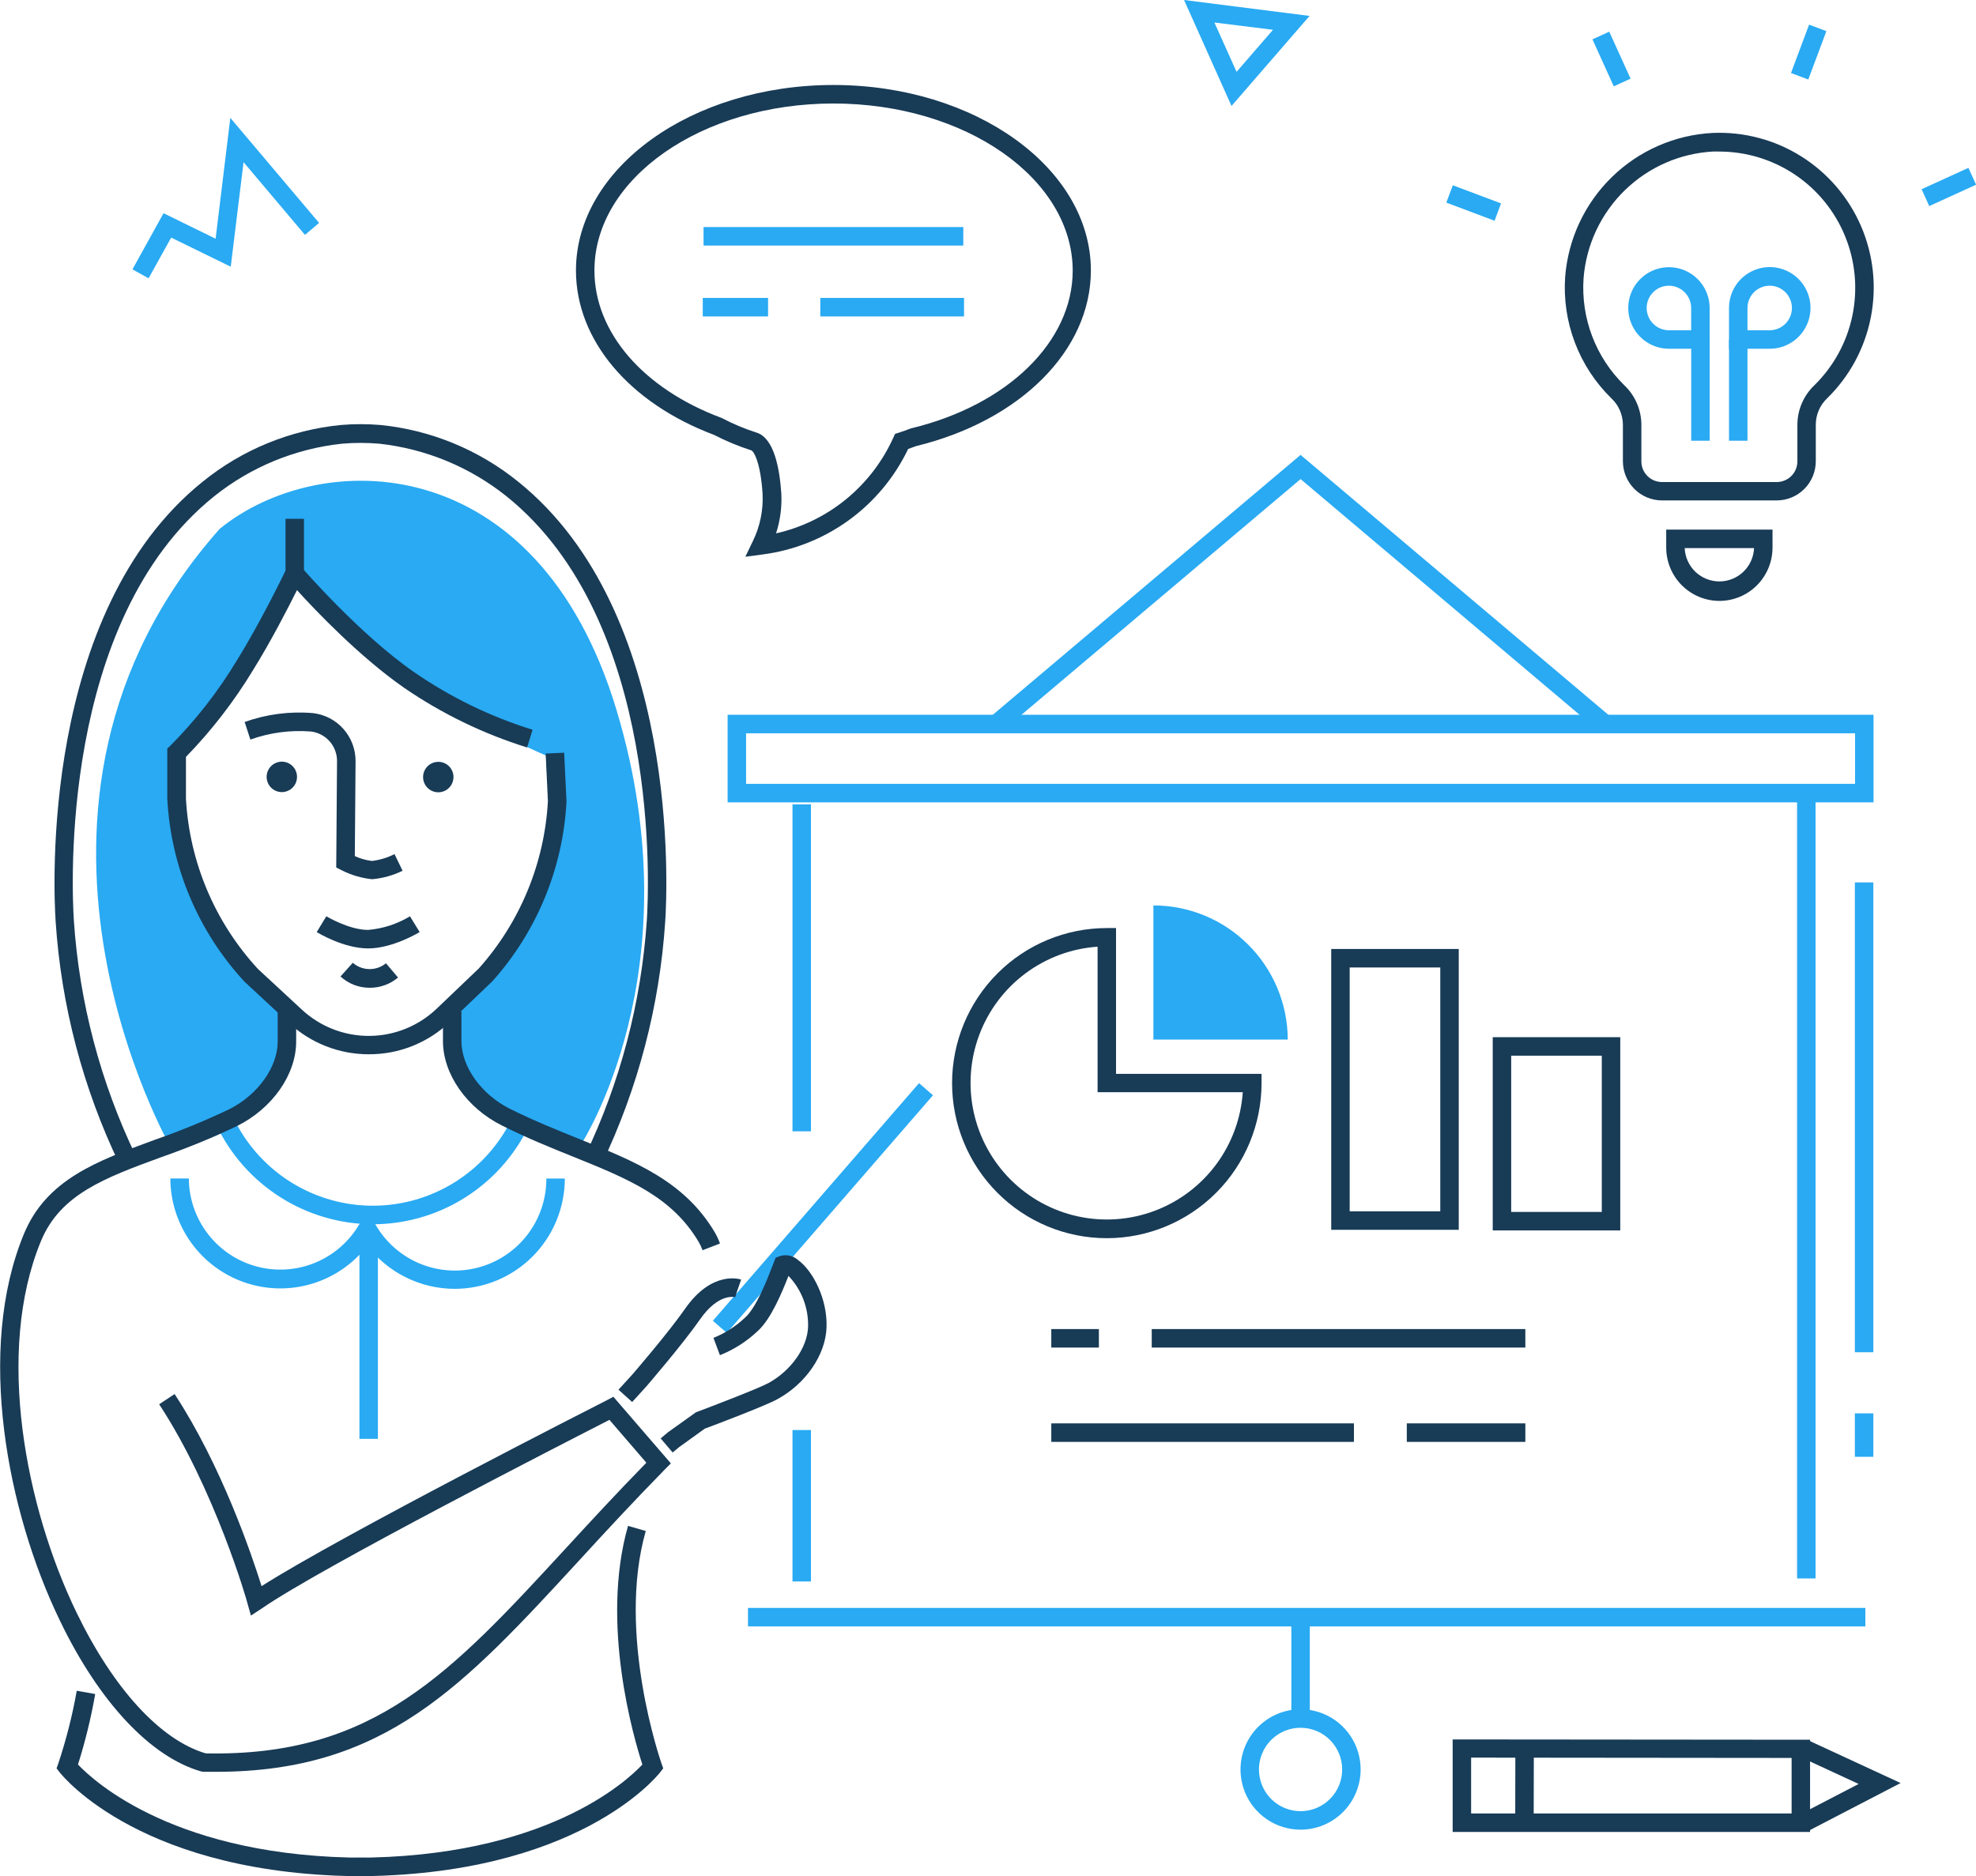 <svg width="179" height="170" viewBox="0 0 179 170" fill="none" xmlns="http://www.w3.org/2000/svg">
<g clip-path="url(#clip0)">
<path d="M15.562 104.136C15.562 104.136 -2.442 73.079 19.905 47.913C29.01 40.508 48.669 40.508 55.844 64.316C63.02 88.124 52.532 103.862 52.532 103.862C52.532 103.862 41.22 101.627 40.947 91.969C40.947 91.969 48.947 85.609 50.051 77.863L49.449 68.452C49.449 68.452 32.322 61.186 26.802 52.367C26.802 52.367 20.769 62.718 16.08 68.524C16.08 68.524 15.328 84.173 25.904 91.6C25.904 91.584 27.978 101.649 15.562 104.136Z" fill="#29AAF3"/>
<path d="M111.559 9.602L107.261 0L118.629 1.442L111.559 9.602ZM110.009 2.04L112.017 6.511L115.317 2.699L110.009 2.04Z" fill="#29AAF3"/>
<path d="M13.46 25.217L11.999 24.406L14.815 19.32L19.532 21.629L20.864 10.68L28.904 20.198L27.627 21.282L22.063 14.693L20.903 24.166L15.506 21.528L13.46 25.217Z" fill="#29AAF3"/>
<path d="M90.729 66.289L89.653 65.003L117.815 41.217L145.977 65.003L144.895 66.289L117.815 43.408L90.729 66.289Z" fill="#29AAF3"/>
<path d="M83.253 98.14L64.576 119.669L65.838 120.77L84.515 99.24L83.253 98.14Z" fill="#29AAF3"/>
<path d="M41.169 116.778C39.642 116.773 38.137 116.418 36.769 115.74C35.4 115.062 34.205 114.078 33.274 112.866C32.003 114.511 30.252 115.717 28.264 116.316C26.276 116.915 24.151 116.877 22.186 116.206C20.221 115.536 18.514 114.267 17.303 112.577C16.092 110.887 15.438 108.86 15.433 106.78H17.105C17.117 108.6 17.725 110.366 18.835 111.806C19.945 113.247 21.497 114.282 23.251 114.753C25.005 115.224 26.865 115.105 28.544 114.413C30.224 113.722 31.631 112.497 32.549 110.926L33.274 109.675L33.999 110.926C34.906 112.522 36.314 113.771 38.003 114.479C39.693 115.188 41.569 115.315 43.338 114.842C45.108 114.369 46.672 113.322 47.785 111.865C48.898 110.407 49.499 108.621 49.493 106.785H51.166C51.164 108.099 50.904 109.4 50.401 110.614C49.898 111.827 49.161 112.93 48.233 113.858C47.304 114.786 46.203 115.521 44.991 116.022C43.779 116.523 42.48 116.78 41.169 116.778Z" fill="#29AAF3"/>
<path d="M33.776 110.926C30.811 110.916 27.908 110.069 25.401 108.48C22.894 106.891 20.885 104.626 19.604 101.945L21.114 101.224C22.221 103.559 23.948 105.543 26.107 106.957C28.266 108.372 30.772 109.161 33.349 109.24C35.927 109.319 38.477 108.683 40.717 107.403C42.957 106.123 44.802 104.248 46.048 101.984L47.509 102.795C46.153 105.256 44.164 107.309 41.749 108.739C39.334 110.169 36.581 110.924 33.776 110.926Z" fill="#29AAF3"/>
<path d="M117.815 165.78C116.738 165.78 115.686 165.461 114.791 164.861C113.897 164.262 113.199 163.41 112.787 162.413C112.375 161.416 112.268 160.32 112.478 159.262C112.688 158.204 113.206 157.232 113.967 156.469C114.728 155.706 115.698 155.186 116.753 154.976C117.809 154.765 118.903 154.873 119.897 155.286C120.891 155.699 121.741 156.398 122.339 157.295C122.937 158.192 123.256 159.247 123.256 160.326C123.255 161.772 122.681 163.159 121.661 164.181C120.641 165.204 119.257 165.779 117.815 165.78ZM117.815 156.548C117.069 156.548 116.341 156.769 115.721 157.184C115.101 157.6 114.618 158.19 114.333 158.88C114.047 159.57 113.973 160.33 114.118 161.063C114.264 161.796 114.622 162.469 115.15 162.997C115.677 163.526 116.348 163.885 117.079 164.031C117.811 164.177 118.568 164.102 119.257 163.816C119.946 163.53 120.534 163.046 120.948 162.425C121.363 161.803 121.584 161.073 121.584 160.326C121.584 159.324 121.187 158.363 120.48 157.654C119.773 156.946 118.814 156.548 117.815 156.548Z" fill="#29AAF3"/>
<path d="M169.717 72.699H65.913V64.763H169.717V72.699ZM67.586 71.022H168.044V66.44H67.586V71.022Z" fill="#29AAF3"/>
<path d="M73.463 72.883H71.79V102.504H73.463V72.883Z" fill="#29AAF3"/>
<path d="M73.463 129.571H71.79V143.291H73.463V129.571Z" fill="#29AAF3"/>
<path d="M164.465 72.325H162.792V143.017H164.465V72.325Z" fill="#29AAF3"/>
<path d="M169.7 128.062H168.027V131.996H169.7V128.062Z" fill="#29AAF3"/>
<path d="M169.7 79.953H168.027V122.523H169.7V79.953Z" fill="#29AAF3"/>
<path d="M118.651 147.142H116.979V155.709H118.651V147.142Z" fill="#29AAF3"/>
<path d="M99.544 120.422H95.234V122.098H99.544V120.422Z" fill="#183B56"/>
<path d="M138.176 120.422H104.333V122.098H138.176V120.422Z" fill="#183B56"/>
<path d="M122.649 128.967H95.234V130.644H122.649V128.967Z" fill="#183B56"/>
<path d="M138.177 128.967H127.438V130.644H138.177V128.967Z" fill="#183B56"/>
<path d="M116.656 94.194C116.644 90.966 115.356 87.874 113.075 85.596C110.794 83.317 107.705 82.038 104.484 82.038V94.194H116.656Z" fill="#29AAF3"/>
<path d="M100.263 112.189C96.545 112.189 92.98 110.709 90.352 108.074C87.723 105.439 86.246 101.866 86.246 98.139C86.246 94.413 87.723 90.839 90.352 88.204C92.98 85.569 96.545 84.089 100.263 84.089H101.099V97.301H114.28V98.139C114.277 101.865 112.799 105.437 110.171 108.071C107.543 110.705 103.979 112.187 100.263 112.189ZM99.427 85.777C97.062 85.938 94.793 86.778 92.892 88.197C90.991 89.615 89.537 91.553 88.705 93.777C87.873 96.002 87.697 98.419 88.199 100.741C88.701 103.063 89.859 105.191 91.535 106.871C93.211 108.551 95.334 109.712 97.65 110.215C99.966 110.718 102.378 110.542 104.598 109.708C106.817 108.873 108.75 107.416 110.165 105.511C111.58 103.605 112.418 101.331 112.579 98.961H99.427V85.777Z" fill="#183B56"/>
<path d="M146.774 111.485H135.222V93.976H146.774V111.485ZM136.894 109.809H145.101V95.652H136.894V109.809Z" fill="#183B56"/>
<path d="M132.144 111.429H120.592V85.984H132.144V111.429ZM122.264 109.753H130.471V87.66H122.264V109.753Z" fill="#183B56"/>
<path d="M10.816 105.477C7.507 98.586 5.546 91.123 5.04 83.491C4.851 80.663 3.652 55.48 18.355 43.648C21.938 40.744 26.291 38.957 30.877 38.507C32.068 38.406 33.265 38.406 34.456 38.507C39.03 38.965 43.371 40.752 46.945 43.648C61.648 55.48 60.449 80.663 60.26 83.491C59.757 91.118 57.806 98.578 54.511 105.472L52.972 104.779C56.185 98.078 58.092 90.825 58.593 83.407C58.771 80.663 59.942 56.279 45.897 44.979C42.577 42.319 38.57 40.662 34.345 40.2C33.232 40.106 32.113 40.106 31 40.2C26.753 40.648 22.722 42.306 19.386 44.979C5.341 56.279 6.512 80.663 6.691 83.407C7.188 90.827 9.102 98.082 12.327 104.779L10.816 105.477Z" fill="#183B56"/>
<path d="M32.103 170V168.323C49.254 168.323 56.697 161.471 58.191 159.879C57.427 157.526 54.355 147.114 56.892 138.256L58.498 138.719C55.827 148.047 59.886 159.677 59.925 159.789L60.081 160.225L59.797 160.588C59.496 160.974 52.209 170 32.103 170Z" fill="#183B56"/>
<path d="M33.102 170C12.997 170 5.709 160.974 5.408 160.589L5.124 160.225L5.28 159.789C5.997 157.635 6.557 155.431 6.953 153.195L8.625 153.491C8.246 155.652 7.725 157.786 7.064 159.879C8.564 161.46 16.063 168.323 33.152 168.323L33.102 170Z" fill="#183B56"/>
<path d="M168.976 145.689H67.759V147.365H168.976V145.689Z" fill="#29AAF3"/>
<path d="M33.392 95.524C30.723 95.525 28.153 94.517 26.194 92.701L22.157 88.957C17.955 84.419 15.477 78.546 15.154 72.364V67.82L15.422 67.574C17.761 65.224 19.806 62.596 21.51 59.75C23.696 56.223 25.904 51.629 25.926 51.579L26.484 50.428L27.314 51.4C27.37 51.456 32.522 57.436 37.512 60.901C40.806 63.174 44.425 64.934 48.245 66.121L47.748 67.725C43.778 66.489 40.015 64.662 36.586 62.304C32.578 59.51 28.591 55.335 26.902 53.468C26.099 55.083 24.521 58.146 22.949 60.672C21.221 63.532 19.172 66.186 16.844 68.58V72.353C17.157 78.11 19.469 83.576 23.378 87.806L27.348 91.483C29.014 93.028 31.205 93.878 33.474 93.86C35.744 93.843 37.922 92.959 39.564 91.388L43.383 87.739C47.12 83.547 49.324 78.206 49.633 72.593L49.432 68.278L51.105 68.2L51.317 72.599V72.638C50.998 78.659 48.638 84.391 44.626 88.884L44.582 88.929L40.74 92.601C38.762 94.494 36.127 95.542 33.392 95.524Z" fill="#183B56"/>
<path d="M33.709 79.663C32.736 79.563 31.791 79.282 30.921 78.836L30.458 78.601L30.531 68.971C30.536 68.307 30.296 67.664 29.857 67.166C29.417 66.669 28.809 66.352 28.15 66.278C26.296 66.133 24.432 66.382 22.681 67.01L22.162 65.417C24.14 64.71 26.247 64.435 28.34 64.612C29.415 64.731 30.407 65.248 31.122 66.062C31.838 66.875 32.225 67.926 32.209 69.01L32.142 77.567C32.636 77.797 33.163 77.946 33.703 78.008C34.412 77.921 35.101 77.711 35.738 77.388L36.469 78.897C35.603 79.319 34.668 79.578 33.709 79.663Z" fill="#183B56"/>
<path d="M33.486 89.499C32.509 89.502 31.566 89.137 30.844 88.476L31.959 87.236C32.374 87.596 32.904 87.798 33.453 87.807C34.003 87.815 34.538 87.628 34.964 87.28L36.057 88.571C35.337 89.177 34.426 89.506 33.486 89.499Z" fill="#183B56"/>
<path d="M33.352 85.933C31.122 85.933 28.786 84.514 28.691 84.452L29.561 83.022C29.561 83.022 31.613 84.257 33.352 84.257C34.692 84.142 35.988 83.719 37.138 83.022L38.014 84.452C37.913 84.514 35.555 85.933 33.352 85.933Z" fill="#183B56"/>
<path d="M26.907 70.402C26.904 70.674 26.822 70.939 26.67 71.165C26.518 71.39 26.302 71.565 26.051 71.668C25.8 71.771 25.524 71.798 25.258 71.744C24.992 71.691 24.748 71.559 24.556 71.367C24.364 71.174 24.233 70.93 24.179 70.663C24.126 70.396 24.152 70.12 24.255 69.868C24.358 69.616 24.533 69.4 24.757 69.248C24.982 69.095 25.247 69.013 25.518 69.01C25.701 69.009 25.882 69.044 26.051 69.113C26.22 69.183 26.374 69.285 26.503 69.415C26.633 69.544 26.735 69.698 26.804 69.868C26.873 70.037 26.908 70.219 26.907 70.402Z" fill="#183B56"/>
<path d="M41.08 70.402C41.081 70.675 41.001 70.943 40.85 71.171C40.699 71.398 40.485 71.576 40.233 71.681C39.982 71.787 39.705 71.815 39.437 71.762C39.17 71.71 38.924 71.579 38.73 71.386C38.537 71.193 38.406 70.947 38.352 70.679C38.298 70.411 38.325 70.133 38.429 69.881C38.534 69.628 38.71 69.412 38.937 69.26C39.163 69.108 39.43 69.027 39.702 69.027C39.883 69.026 40.062 69.061 40.229 69.13C40.396 69.199 40.548 69.3 40.676 69.428C40.804 69.556 40.905 69.707 40.974 69.875C41.044 70.042 41.08 70.221 41.08 70.402Z" fill="#183B56"/>
<path d="M27.537 47.007H25.864V51.97H27.537V47.007Z" fill="#183B56"/>
<path d="M19.57 160.538H18.455L18.243 160.51C13.66 159.214 8.976 154.223 5.419 146.823C0.658 136.976 -2.191 122.328 2.169 111.798C4.209 106.875 8.748 105.209 14 103.281C16.294 102.485 18.542 101.563 20.735 100.52C23.339 99.224 25.156 96.697 25.156 94.372V91.684H26.829V94.372C26.829 97.357 24.677 100.431 21.477 102.023C19.23 103.093 16.928 104.039 14.58 104.857C9.489 106.724 5.469 108.21 3.713 112.441C-0.446 122.501 2.325 136.585 6.925 146.091C10.27 153.004 14.524 157.654 18.633 158.867C33.865 159.18 40.801 151.641 51.305 140.234C53.569 137.775 55.899 135.243 58.553 132.533L55.208 128.649C51.305 130.644 29.003 142.062 23.723 145.733L22.731 146.382L22.413 145.264C22.413 145.163 19.464 134.925 14.418 127.235L15.817 126.312C20.077 132.812 22.792 140.843 23.695 143.716C30.916 139.111 53.981 127.374 55.007 126.854L55.565 126.558L60.772 132.594L60.215 133.153C57.371 136.059 54.885 138.742 52.482 141.369C41.922 152.842 34.846 160.538 19.57 160.538Z" fill="#183B56"/>
<path d="M63.639 113.279C63.549 113.019 63.433 112.768 63.293 112.53C60.856 108.412 56.887 106.808 51.858 104.779C49.823 103.963 47.715 103.102 45.479 101.984C42.279 100.392 40.127 97.318 40.127 94.333V91.645H41.8V94.333C41.8 96.658 43.617 99.19 46.221 100.481C48.395 101.56 50.475 102.392 52.482 103.203C57.595 105.265 62.005 107.042 64.748 111.653C64.936 111.978 65.094 112.318 65.222 112.67L63.639 113.279Z" fill="#183B56"/>
<path d="M57.265 127.033L56.027 125.916L57.31 124.507C57.31 124.507 60.51 120.807 62.06 118.583C64.496 115.079 67.033 115.9 67.139 115.94L66.582 117.527L66.849 116.733L66.598 117.532C66.543 117.532 65.088 117.136 63.415 119.544C61.815 121.836 58.676 125.468 58.547 125.625L57.265 127.033Z" fill="#183B56"/>
<path d="M60.934 131.605L59.847 130.331L60.51 129.772L63.047 127.961L63.153 127.922C64.647 127.363 68.728 125.798 69.637 125.301C71.661 124.183 73.127 122.11 73.2 120.243C73.227 119.39 73.084 118.541 72.779 117.745C72.475 116.948 72.015 116.221 71.427 115.604C70.869 117.013 69.877 119.488 68.639 120.601C67.646 121.541 66.485 122.284 65.216 122.791L64.63 121.221C65.702 120.79 66.682 120.158 67.519 119.36C68.539 118.432 69.542 115.822 69.972 114.704L70.262 113.961L70.602 113.827C70.884 113.729 71.188 113.707 71.481 113.764C71.775 113.821 72.049 113.954 72.274 114.151C73.629 115.124 74.973 117.689 74.873 120.299C74.778 122.769 72.994 125.368 70.44 126.765C69.325 127.385 64.625 129.157 63.839 129.448L61.514 131.124L60.934 131.605Z" fill="#183B56"/>
<path d="M34.233 111.351H32.56V130.37H34.233V111.351Z" fill="#29AAF3"/>
<path d="M160.953 45.342H150.554C149.617 45.34 148.718 44.967 148.055 44.303C147.391 43.639 147.017 42.738 147.014 41.799V38.445C147.007 38.003 146.91 37.567 146.731 37.163C146.552 36.758 146.294 36.395 145.971 36.092C144.517 34.671 143.389 32.95 142.666 31.047C141.943 29.145 141.642 27.108 141.784 25.077C142.055 21.646 143.562 18.431 146.025 16.033C148.487 13.634 151.736 12.216 155.165 12.044C157.992 11.926 160.788 12.67 163.184 14.178C165.58 15.686 167.463 17.887 168.586 20.49C169.709 23.093 170.018 25.976 169.472 28.758C168.926 31.541 167.552 34.092 165.53 36.076C165.208 36.378 164.949 36.742 164.77 37.146C164.591 37.55 164.495 37.986 164.487 38.428V41.782C164.489 42.724 164.118 43.627 163.455 44.295C162.792 44.962 161.892 45.339 160.953 45.342ZM155.756 13.726H155.243C152.222 13.877 149.359 15.125 147.189 17.238C145.019 19.35 143.69 22.183 143.451 25.205C143.326 26.994 143.592 28.789 144.229 30.465C144.867 32.14 145.861 33.656 147.142 34.908C147.624 35.365 148.009 35.915 148.275 36.524C148.54 37.134 148.68 37.791 148.687 38.456V41.81C148.688 42.305 148.886 42.78 149.236 43.13C149.586 43.48 150.06 43.676 150.554 43.676H160.953C161.447 43.676 161.921 43.48 162.271 43.13C162.621 42.78 162.819 42.305 162.82 41.81V38.456C162.826 37.794 162.964 37.14 163.227 36.532C163.489 35.925 163.87 35.376 164.348 34.919C166.1 33.203 167.303 31.003 167.802 28.6C168.301 26.196 168.074 23.698 167.15 21.424C166.226 19.15 164.647 17.204 162.615 15.834C160.582 14.464 158.189 13.732 155.74 13.732L155.756 13.726Z" fill="#183B56"/>
<path d="M154.87 31.599H151.179C150.45 31.598 149.738 31.38 149.133 30.974C148.528 30.567 148.056 29.99 147.778 29.315C147.5 28.64 147.428 27.897 147.571 27.181C147.713 26.465 148.065 25.807 148.58 25.291C149.096 24.775 149.753 24.423 150.467 24.281C151.182 24.139 151.923 24.213 152.596 24.492C153.269 24.772 153.844 25.246 154.249 25.853C154.654 26.46 154.87 27.174 154.87 27.905V31.599ZM151.179 25.887C150.645 25.887 150.133 26.1 149.756 26.478C149.378 26.857 149.166 27.37 149.166 27.905C149.166 28.44 149.378 28.953 149.756 29.331C150.133 29.71 150.645 29.922 151.179 29.922H153.197V27.905C153.196 27.371 152.984 26.86 152.608 26.482C152.232 26.104 151.722 25.89 151.19 25.887H151.179Z" fill="#29AAF3"/>
<path d="M154.875 30.761H153.202V39.932H154.875V30.761Z" fill="#29AAF3"/>
<path d="M160.317 31.599H156.626V27.905C156.625 27.173 156.84 26.457 157.245 25.848C157.65 25.239 158.226 24.764 158.901 24.483C159.575 24.202 160.317 24.128 161.034 24.27C161.75 24.412 162.408 24.764 162.925 25.281C163.442 25.798 163.794 26.458 163.937 27.175C164.079 27.893 164.007 28.637 163.727 29.314C163.448 29.99 162.975 30.568 162.368 30.975C161.761 31.382 161.047 31.599 160.317 31.599ZM158.299 29.922H160.317C160.715 29.921 161.103 29.802 161.434 29.58C161.764 29.357 162.021 29.042 162.172 28.673C162.324 28.304 162.363 27.899 162.285 27.508C162.206 27.117 162.014 26.758 161.733 26.476C161.451 26.195 161.092 26.003 160.702 25.926C160.312 25.848 159.907 25.889 159.54 26.041C159.172 26.194 158.858 26.453 158.637 26.785C158.416 27.116 158.299 27.506 158.299 27.905V29.922Z" fill="#29AAF3"/>
<path d="M158.299 30.761H156.626V39.932H158.299V30.761Z" fill="#29AAF3"/>
<path d="M155.756 54.446C154.479 54.444 153.256 53.936 152.353 53.032C151.45 52.128 150.941 50.902 150.938 49.623V47.985H160.567V49.623C160.566 50.902 160.058 52.127 159.156 53.032C158.254 53.936 157.031 54.444 155.756 54.446ZM152.611 49.662C152.645 50.474 152.991 51.242 153.577 51.805C154.162 52.367 154.942 52.681 155.753 52.681C156.564 52.681 157.344 52.367 157.929 51.805C158.515 51.242 158.861 50.474 158.895 49.662H152.611Z" fill="#183B56"/>
<path d="M163.879 2.234L162.241 6.615L163.807 7.203L165.446 2.823L163.879 2.234Z" fill="#29AAF3"/>
<path d="M145.778 2.87L144.255 3.563L146.186 7.822L147.708 7.128L145.778 2.87Z" fill="#29AAF3"/>
<path d="M131.606 16.788L131.019 18.358L135.388 20.001L135.975 18.431L131.606 16.788Z" fill="#29AAF3"/>
<path d="M178.314 15.21L174.071 17.144L174.764 18.671L179.007 16.736L178.314 15.21Z" fill="#29AAF3"/>
<path d="M87.262 20.572H63.733V22.249H87.262V20.572Z" fill="#29AAF3"/>
<path d="M87.328 26.994H74.31V28.671H87.328V26.994Z" fill="#29AAF3"/>
<path d="M69.577 26.994H63.661V28.671H69.577V26.994Z" fill="#29AAF3"/>
<path d="M67.519 50.444L68.188 49.053C68.843 47.723 69.15 46.248 69.08 44.766C68.912 41.972 68.293 40.854 68.037 40.798C66.885 40.428 65.766 39.963 64.692 39.407C56.97 36.501 52.175 30.794 52.175 24.507C52.175 15.241 62.64 7.701 75.497 7.701C88.354 7.701 98.819 15.241 98.819 24.507C98.819 31.722 92.457 38.11 82.99 40.418L82.266 40.681C81.034 43.255 79.18 45.479 76.87 47.149C74.561 48.819 71.871 49.883 69.046 50.243L67.519 50.444ZM75.497 9.378C63.56 9.378 53.847 16.163 53.847 24.507C53.847 30.096 58.246 35.204 65.327 37.853L65.416 37.892C66.419 38.418 67.466 38.855 68.544 39.2C70.128 39.703 70.618 42.453 70.775 44.671C70.844 45.909 70.683 47.148 70.301 48.326C72.622 47.804 74.79 46.748 76.634 45.241C78.478 43.735 79.948 41.82 80.927 39.647L81.084 39.312L81.44 39.2C81.792 39.088 82.132 38.96 82.472 38.831L82.572 38.803C91.303 36.685 97.174 30.945 97.174 24.507C97.147 16.163 87.434 9.378 75.497 9.378Z" fill="#183B56"/>
<path d="M163.968 165.987H131.592V157.604L163.968 157.632V165.987ZM133.264 164.311H162.296V159.281L133.264 159.253V164.311Z" fill="#183B56"/>
<path d="M163.835 165.881L163.065 164.394L168.368 161.639L163.116 159.208L163.813 157.688L172.17 161.555L163.835 165.881Z" fill="#183B56"/>
<path d="M137.272 158.419L137.26 165.053L138.932 165.056L138.945 158.422L137.272 158.419Z" fill="#183B56"/>
</g>
<defs>
<clipPath id="clip0">
<rect width="179" height="170" fill="white"/>
</clipPath>
</defs>
</svg>
